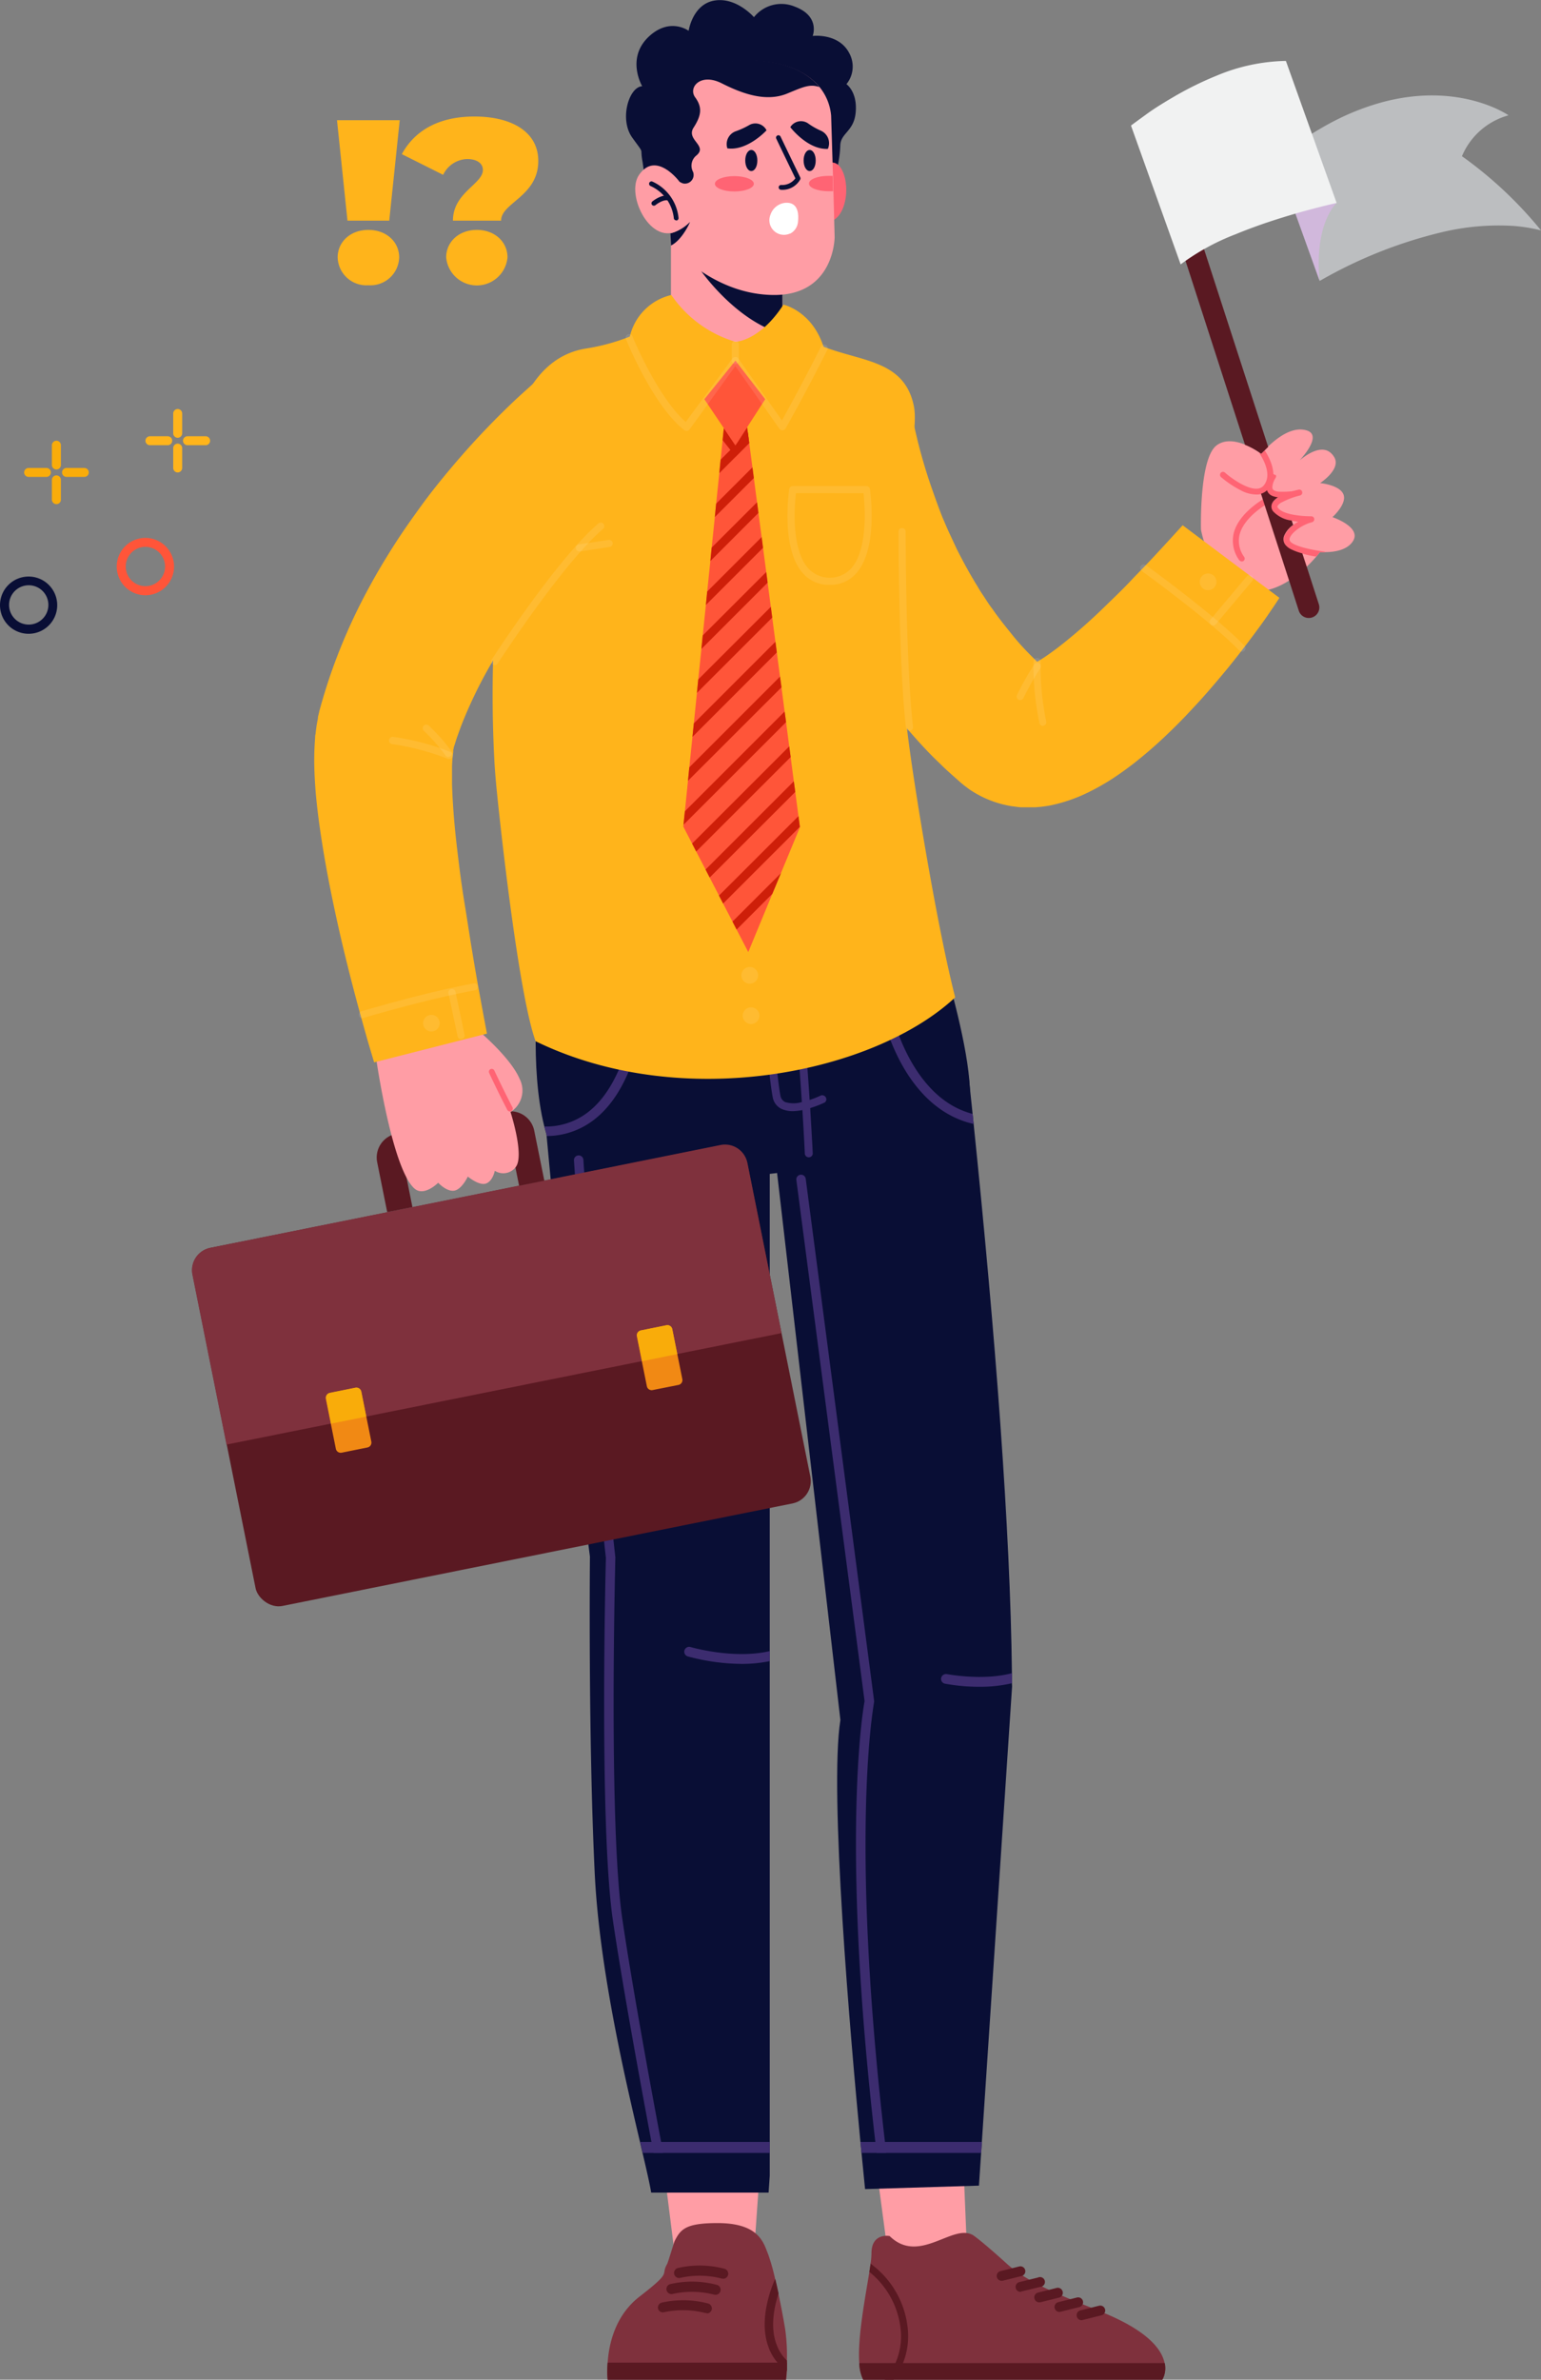 <?xml version="1.0" encoding="UTF-8"?> <svg xmlns="http://www.w3.org/2000/svg" viewBox="0 0 254.79 393.35"><rect x="0" y="0" width="254.79" height="393.35" fill="#808080" stroke="none"/> <defs> <style>.a{fill:#090e35;}.b{fill:#ff9da5;}.c{fill:#7f313d;}.d{fill:#5a1922;}.e{fill:#3c2c6f;}.f{fill:#ff6474;}.g{fill:#bcbec0;}.h{fill:#d1b8dc;}.i{fill:#f1f2f2;}.j{fill:#ffb41b;}.k,.m{fill:#fff;}.k,.l{opacity:0.1;}.n{fill:#ff5539;}.o{fill:#ce1f09;}.p{fill:#f18914;}.q{fill:#f9ac0a;}</style> </defs> <path class="a" d="M90,186.21c.13.51.27,1,.42,1.51v.06c.21.66.44,1.3.69,1.91,2.21,5.43,19.33,6.22,36.19,4.34,13.07-1.46,26-4.54,31.66-8.33,5.32-3.55-6-36.35-6-36.35L89,162.77S87.53,176.41,90,186.21Z"></path> <polygon class="b" points="145.24 360.78 146.83 372.69 159.91 372.69 159.4 360.43 145.24 360.78"></polygon> <path class="c" d="M192.18,393.35H142.72a6.86,6.86,0,0,1-.65-2.75c-.31-4.18,1-10.86,1.67-15.07.08-.49.15-.95.2-1.36a13,13,0,0,0,.15-1.72c0-3.44,3-2.85,3-2.85,5,4.91,10.67-2.45,14,0,0,0,1.43,1,5.36,4.56s10.6,5.86,16.29,8.24c7.33,3.07,9.42,6.13,9.82,8.24A3.9,3.9,0,0,1,192.18,393.35Z"></path> <path class="d" d="M192.18,393.35H142.72a6.86,6.86,0,0,1-.65-2.75h50.51A3.9,3.9,0,0,1,192.18,393.35Z"></path> <path class="d" d="M147.76,393.35h-1.47a10.85,10.85,0,0,0,2.66-7.92,14,14,0,0,0-5.21-9.9c.08-.49.15-.95.2-1.36a15.13,15.13,0,0,1,6.19,11.2A12,12,0,0,1,147.76,393.35Z"></path> <path class="d" d="M165.63,377a.81.81,0,0,1-.2-1.6l3.09-.77a.81.81,0,1,1,.39,1.58l-3.09.77A.62.62,0,0,1,165.63,377Z"></path> <path class="d" d="M168.72,378.83a.82.82,0,0,1-.2-1.61l3.09-.76A.81.81,0,1,1,172,378l-3.09.76A.63.63,0,0,1,168.72,378.83Z"></path> <path class="d" d="M171.81,380.56a.82.82,0,0,1-.2-1.61l3.09-.77a.82.82,0,0,1,1,.6.81.81,0,0,1-.6,1l-3.09.77A.63.63,0,0,1,171.81,380.56Z"></path> <path class="d" d="M175.18,382.15a.83.83,0,0,1-.8-.62.81.81,0,0,1,.6-1l3.09-.77a.81.81,0,1,1,.39,1.58l-3.09.77Z"></path> <path class="d" d="M178.83,383.51a.8.8,0,0,1-.79-.62.81.81,0,0,1,.59-1l3.09-.77a.81.81,0,0,1,.4,1.58l-3.09.77A.71.71,0,0,1,178.83,383.51Z"></path> <path class="a" d="M167.34,278.74l-5,75.31-.12,1.81-.36,5.41-18.83.57s-.23-2.24-.59-6c-.06-.57-.12-1.18-.18-1.81-1.64-17.21-5.19-57.84-3.31-69.73l-10.47-90.43-.25-2.13,24.18-11.14,1.5-.69,6.16-2.84c0,.5.11,1,.16,1.49.2,1.86.39,3.7.58,5.54.06.56.12,1.11.17,1.66,3.6,35,6.07,67.08,6.33,90.78,0,.56,0,1.12,0,1.66Z"></path> <path class="e" d="M162.35,354.05l-.12,1.81H142.45c-.06-.57-.12-1.18-.18-1.81Z"></path> <path class="e" d="M167.34,278.22a22.85,22.85,0,0,1-5.41.59,31.13,31.13,0,0,1-5.69-.51.8.8,0,0,1-.63-.94.82.82,0,0,1,.95-.64c.08,0,5.92,1.14,10.76-.16C167.33,277.12,167.34,277.68,167.34,278.22Z"></path> <path class="e" d="M146.52,355.86h-1.58l-.21-1.81c-5.71-49.35-2.12-71-1.78-72.87l-11.28-86.13a.78.78,0,1,1,1.55-.2l11.3,86.24a.75.75,0,0,1,0,.26c0,.22-4.16,21.41,1.8,72.7Z"></path> <path class="e" d="M145.62,166.53c.08.4,1.62,8.42,6.8,14.09a18.18,18.18,0,0,0,3.6,3.08,15.52,15.52,0,0,0,3.33,1.62,13.81,13.81,0,0,0,1.64.46c-.06-.55-.11-1.1-.17-1.66-.26-.07-.53-.14-.79-.23a13.73,13.73,0,0,1-3.17-1.51,16.14,16.14,0,0,1-2.93-2.45c-5.17-5.4-6.75-13.6-6.77-13.69a.78.78,0,0,0-.91-.63A.79.79,0,0,0,145.62,166.53Z"></path> <path class="e" d="M134.38,190.63a.64.64,0,0,1-.62.66h0a.65.65,0,0,1-.69-.6c-.11-2.36-.25-4.79-.4-7.2l-.09-1.28c-.51-7.91-1.16-15.66-1.66-21.14,0-.45-.08-.88-.11-1.29-.11-1.2-.21-2.27-.3-3.17l1.3-.21c.08.9.18,2,.29,3.19q.06.63.12,1.29c.49,5.43,1.14,13.12,1.65,21l.09,1.3C134.11,185.67,134.26,188.18,134.38,190.63Z"></path> <path class="e" d="M136.24,182.29a18.16,18.16,0,0,1-2.28.87c-.41.12-.85.24-1.29.33s-.83.13-1.24.16a4.55,4.55,0,0,1-2.2-.35,2.65,2.65,0,0,1-1.48-2c-.48-2.44-1.48-12.51-2.15-19.63,0-.44-.08-.87-.12-1.28-.11-1.14-.2-2.18-.28-3.06l1.3-.16c.08.89.17,1.93.28,3.09,0,.41.08.84.12,1.28.68,7.1,1.67,17.16,2.13,19.52a1.43,1.43,0,0,0,.79,1.1,4.65,4.65,0,0,0,2.76,0c.44-.1.88-.22,1.29-.35a14.08,14.08,0,0,0,1.79-.71.68.68,0,0,1,.88.29A.62.62,0,0,1,136.24,182.29Z"></path> <polygon class="b" points="110.28 362.44 111.57 372.7 124.65 372.7 125.41 361.9 110.28 362.44"></polygon> <path class="a" d="M127.27,183.64v176l-.19,2.78H107.67c-.23-1.36-.74-3.63-1.43-6.55-.14-.58-.28-1.18-.42-1.81-2.55-10.84-6.74-28.81-7.49-44.47-1.09-22.78-.79-52.3-.79-52.3-2.11-16.11-5.35-50.07-7.16-69.51v-.05c0-.52-.1-1-.14-1.51-.72-7.8-1.18-12.89-1.18-12.89,3-1.25,8.37-.47,14.15,1.12l1.53.43A177.82,177.82,0,0,1,127.27,183.64Z"></path> <path class="e" d="M127.27,354.05v1.81h-21c-.14-.58-.28-1.18-.42-1.81Z"></path> <path class="e" d="M127.27,272.91v1.66a22.54,22.54,0,0,1-4.67.46,35,35,0,0,1-8.93-1.25.81.81,0,0,1,.46-1.55C114.21,272.26,121.32,274.32,127.27,272.91Z"></path> <path class="e" d="M109.65,355.86h-1.59c-.11-.57-.23-1.17-.35-1.81-1.73-9.25-4.77-25.79-6.37-36.61-2.27-15.43-1.21-58.13-1.16-59.95-1.73-14.74-5.25-65.17-5.28-65.68a.78.78,0,1,1,1.56-.1c0,.51,3.56,51,5.28,65.65v.12c0,.44-1.14,44.18,1.16,59.73,1.6,10.91,4.68,27.66,6.41,36.84C109.43,354.69,109.55,355.29,109.65,355.86Z"></path> <path class="c" d="M130.11,390.18c0,.11,0,.23,0,.34,0,.52,0,1,0,1.4-.06.89-.12,1.43-.12,1.43H100.47a16,16,0,0,1,0-2.83c.2-3,1.2-7.76,5.27-10.91,5.57-4.3,3.41-3.4,4.56-5.37.13-.21,1.13-3.55,1.23-3.78,1-2,1.84-3,7.12-3,7,0,7.62,3.4,8.37,5.18a35.24,35.24,0,0,1,1.16,4.16c.18.75.35,1.54.53,2.35.43,2,.83,4.15,1.11,5.84A31.1,31.1,0,0,1,130.11,390.18Z"></path> <path class="d" d="M130.11,390.18c0,.11,0,.23,0,.34,0,.52,0,1,0,1.4a8.16,8.16,0,0,1-3.06-4c-1.83-5,1-10.92,1.09-11.17l.06,0c.18.75.35,1.54.53,2.35-.67,2-1.43,5.44-.37,8.32A6.85,6.85,0,0,0,130.11,390.18Z"></path> <path class="d" d="M130.1,390.52c0,1.68-.17,2.83-.17,2.83H100.47a16,16,0,0,1,0-2.83Z"></path> <path class="d" d="M119.58,376.64l-.21,0a14.56,14.56,0,0,0-6.83-.14.84.84,0,1,1-.44-1.62,16.1,16.1,0,0,1,7.69.13.84.84,0,0,1-.21,1.65Z"></path> <path class="d" d="M118.32,379.3a.78.78,0,0,1-.21,0,14.59,14.59,0,0,0-6.83-.14.84.84,0,1,1-.44-1.62,16.1,16.1,0,0,1,7.69.13.84.84,0,0,1-.21,1.65Z"></path> <path class="d" d="M116.84,382.33l-.21,0a14.75,14.75,0,0,0-6.83-.14.83.83,0,0,1-1-.58.85.85,0,0,1,.59-1,16.17,16.17,0,0,1,7.69.14.84.84,0,0,1-.21,1.65Z"></path> <path class="e" d="M90,186.21c.13.51.27,1,.42,1.51v.06h0A12.87,12.87,0,0,0,98,185.25c3.44-2.54,5.52-6.59,6.78-10.38a40.28,40.28,0,0,0,1.89-9.57.8.8,0,0,0-.74-.83.79.79,0,0,0-.83.75,39.9,39.9,0,0,1-1.85,9.22C102,178,100.12,181.71,97,184a11.37,11.37,0,0,1-6.78,2.21Z"></path> <path class="b" d="M198.57,87.53s1.39,8.48,7.64,10c5,1.22,9.79-3.62,11.43-5.53.39-.45.61-.74.61-.74a8.21,8.21,0,0,0,.93,0c1.32,0,3.65-.29,4.57-1.9,1.3-2.3-3.44-3.88-3.44-3.88s2.43-2.17,1.82-3.75-3.86-1.88-3.86-1.88,3.51-2.28,2.34-4.27c-1.77-3-5.41.3-5.7.48.23-.26,3.73-4,1.24-4.88-2.18-.74-4.7.77-7.05,3.19l-.58.61s-.14-.11-.39-.27c-1.18-.79-4.79-2.9-7.09-1C198.26,76.09,198.57,87.53,198.57,87.53Z"></path> <path class="f" d="M214.66,86.24a5.29,5.29,0,0,0-2.31,2.35,1.55,1.55,0,0,0,.2,1.51,2.89,2.89,0,0,0,1.07.79,16.24,16.24,0,0,0,4,1.11c.39-.45.61-.74.61-.74a8.21,8.21,0,0,0,.93,0,.46.46,0,0,0-.25-.1c-1.84-.22-5-.86-5.59-1.68a.58.58,0,0,1-.05-.59c.34-.94,2.12-2.2,3.66-2.57a.51.51,0,0,0,.37-.55.49.49,0,0,0-.5-.43c-1.22,0-4.59-.19-5.49-1.38-.13-.18-.1-.27-.08-.32A1.7,1.7,0,0,1,212,83a12.69,12.69,0,0,1,2.94-1.1.46.46,0,0,0,.25-.15.5.5,0,0,0,.12-.44.49.49,0,0,0-.6-.37,13,13,0,0,0-3,1.07,4.11,4.11,0,0,0-1.06.76,1.71,1.71,0,0,0-.38.58,1.28,1.28,0,0,0,.22,1.25C211.33,85.64,213.17,86.07,214.66,86.24Z"></path> <path class="f" d="M210.9,78.45a.48.48,0,0,1,0,.56,3.2,3.2,0,0,0-.53,1.5.59.59,0,0,0,.25.53,2,2,0,0,0,.84.23,14.28,14.28,0,0,0,3.43-.26.46.46,0,0,1-.25.15,12.28,12.28,0,0,0-2.94,1.11l-.34,0a3.68,3.68,0,0,1-1-.21,1.59,1.59,0,0,1-.32-.16,1.55,1.55,0,0,1-.7-1.35,4.23,4.23,0,0,1,.67-2,.49.49,0,0,1,.8,0Z"></path> <path class="f" d="M201.9,78.87a16.82,16.82,0,0,0,3.26,2.18,5.58,5.58,0,0,0,2.86.69,2.49,2.49,0,0,0,1.8-1c1.57-2.11.22-4.86-.72-6.32l-.58.61s-.14-.11-.39-.27c.81,1.2,2.17,3.68.89,5.39a1.48,1.48,0,0,1-1.1.62c-1.75.18-4.46-1.83-5.36-2.63a.49.49,0,0,0-.7,0A.5.5,0,0,0,201.9,78.87Z"></path> <path class="f" d="M205.09,92.74a.48.48,0,0,0,.49,0,.49.49,0,0,0,.14-.68,4.45,4.45,0,0,1-.76-3.71c.83-3.18,5.07-5.37,5.11-5.4a.49.49,0,0,0,.22-.66.5.5,0,0,0-.67-.22c-.19.1-4.68,2.43-5.62,6a5.45,5.45,0,0,0,.89,4.51A.65.65,0,0,0,205.09,92.74Z"></path> <path class="d" d="M208.52,75s-.14-.11-.39-.27a12.6,12.6,0,0,0-2.28-1.21L192,30.69l3.32-1.08,14.36,44.26-.54.53Z"></path> <path class="d" d="M216.94,102.06a1.7,1.7,0,0,1-.54.09,1.74,1.74,0,0,1-1.66-1.21l-1.61-5-4.64-14.33a2.36,2.36,0,0,0,1-.58,1.43,1.43,0,0,0,.61.8,2.39,2.39,0,0,0,.32.16,3.33,3.33,0,0,0,.89.2,4.15,4.15,0,0,0-.63.52,1.71,1.71,0,0,0-.38.58,1.25,1.25,0,0,0,.22,1.25,5,5,0,0,0,3.05,1.5l.24.73a4.32,4.32,0,0,0-1.48,1.78,1.53,1.53,0,0,0,.2,1.51,2.89,2.89,0,0,0,1.07.79,10.34,10.34,0,0,0,1.73.62l.71,2.16,2,6.19A1.74,1.74,0,0,1,216.94,102.06Z"></path> <path class="g" d="M218.21,46.43a75.56,75.56,0,0,1,20.37-8.09,40.38,40.38,0,0,1,11.59-1,27.46,27.46,0,0,1,4.62.74,66.86,66.86,0,0,0-13.07-12.26,11.7,11.7,0,0,1,7.7-6.76s-8.19-5.73-21.26-2.06a41.24,41.24,0,0,0-8.74,3.63,57.61,57.61,0,0,0-7.75,5.17Z"></path> <path class="h" d="M221,33.55s-3.73,3.27-2.82,12.88l-4-11.12S217.38,31.55,221,33.55Z"></path> <path class="i" d="M187,20.76c.48-.38,1.35-1,2.54-1.87s2.61-1.76,4.28-2.74a55.16,55.16,0,0,1,7.38-3.66,30.92,30.92,0,0,1,11.41-2.42L221,33.55s-2.74.6-6.54,1.68c-1.65.48-3.5,1.05-5.42,1.7-1.54.54-3.13,1.12-4.69,1.77a37.86,37.86,0,0,0-9.14,5Z"></path> <path class="j" d="M150.92,69.06h0v.06l0,.12.06.29.13.64c0,.22.09.44.14.67s.1.46.16.69c.21.92.44,1.86.69,2.8.51,1.88,1.06,3.76,1.7,5.62s1.29,3.7,2,5.5c.39.9.76,1.8,1.17,2.68s.82,1.76,1.23,2.64c.87,1.72,1.78,3.42,2.76,5.06.23.42.5.82.74,1.23s.49.82.76,1.21c.53.78,1,1.59,1.6,2.35,1.07,1.56,2.25,3,3.43,4.47s2.46,2.79,3.78,4.08l1,1,1,.93.51.46.13.12-.06-.06-.09-.08-.39-.27a6.15,6.15,0,0,0-1.84-.85,4,4,0,0,0-.44-.11l-.22,0-.19,0-.37,0-.28,0h-.24a1.2,1.2,0,0,0-.2,0h-.12l0,0h0c-.14,0,.15,0,.58-.19a16,16,0,0,0,1.65-.86c.63-.38,1.32-.83,2-1.33,1.41-1,2.89-2.2,4.37-3.46s3-2.65,4.46-4.07,3-2.88,4.42-4.39,2.93-3,4.37-4.59c.72-.77,1.44-1.55,2.15-2.33l2.07-2.27,16,12-.53.81-.5.75-1,1.46c-.68,1-1.37,1.92-2.07,2.87q-2.1,2.84-4.33,5.6c-1.51,1.83-3.05,3.65-4.67,5.45q-1.22,1.33-2.49,2.67c-.85.88-1.72,1.76-2.63,2.63a73.81,73.81,0,0,1-5.88,5.14c-1.09.84-2.23,1.67-3.48,2.49a37.84,37.84,0,0,1-4.21,2.37,25.91,25.91,0,0,1-5.76,2l-.43.09-.47.08-.95.13-1,.08-.52,0h-.55c-.38,0-.75,0-1.13,0s-.8-.07-1.2-.12l-.6-.08-.63-.12c-.42-.1-.83-.18-1.25-.31a17.26,17.26,0,0,1-4.87-2.26c-.36-.25-.7-.51-1.05-.78l-.25-.21-.23-.18-.18-.17-.74-.65-1.46-1.31c-.48-.45-.94-.91-1.41-1.36-1.89-1.81-3.63-3.76-5.32-5.73s-3.24-4.06-4.68-6.19-2.8-4.31-4.06-6.53l-.91-1.68c-.31-.56-.58-1.14-.87-1.7s-.58-1.14-.84-1.71l-.81-1.72a93.53,93.53,0,0,1-5.08-14.2c-.64-2.42-1.21-4.86-1.66-7.35-.22-1.24-.43-2.49-.59-3.77q-.07-.48-.12-1c0-.33-.08-.65-.11-1s-.07-.67-.1-1L129.81,71Z"></path> <path class="k" d="M201.12,96.3a1.39,1.39,0,0,1-1.5,1.25,1.38,1.38,0,1,1,1.5-1.25Z"></path> <path class="k" d="M172.45,120a.59.59,0,0,1-.57-.45,45.12,45.12,0,0,1-1-10.21.59.59,0,0,1,1.18,0,44.35,44.35,0,0,0,.92,9.89.59.59,0,0,1-.42.72Z"></path> <path class="k" d="M168.68,115.72a.65.65,0,0,1-.26-.06.59.59,0,0,1-.26-.79,47.05,47.05,0,0,1,2.88-5.1.59.59,0,0,1,.83-.1.6.6,0,0,1,.1.83,47.68,47.68,0,0,0-2.76,4.9A.59.59,0,0,1,168.68,115.72Z"></path> <path class="k" d="M205.35,107.74a.58.58,0,0,1-.42-.18c-4.93-5.09-16.06-13.12-16.18-13.2a.59.59,0,0,1-.13-.82.58.58,0,0,1,.82-.14c.12.08,11.33,8.18,16.33,13.34a.59.59,0,0,1-.42,1Z"></path> <path class="k" d="M200.59,103.39a.54.54,0,0,1-.38-.14.6.6,0,0,1-.08-.83l6-7.14a.59.59,0,1,1,.9.76l-6,7.14A.58.58,0,0,1,200.59,103.39Z"></path> <path class="j" d="M157.93,164.86c-13.37,12.48-45,19.12-69.37,7.25-2.68-7.31-5.62-33.39-6.4-41.18-.16-1.55-.29-3.11-.39-4.66a205.47,205.47,0,0,1,0-22.89l.06-1.29c.32-6.48.8-13.21,1.25-20.34.89-14.13,5.6-22.84,13.8-24.14a33.5,33.5,0,0,0,9-2.73l.78-.38a26.13,26.13,0,0,0,4.14-2.56h18.27a13.88,13.88,0,0,0,5.69,4.75c.24.12.47.22.72.33,6.48,2.8,14,2.24,15.61,10.07,1,4.91-2.79,15-2.39,35.5,0,1.5.08,3.06.16,4.67s.16,3.08.28,4.7.25,3.06.41,4.65c.14,1.4.29,2.84.47,4.31s.39,3,.62,4.64C151.86,134.07,155.13,153.91,157.93,164.86Z"></path> <g class="l"> <path class="m" d="M150.37,120.79a.58.58,0,0,1-.58-.52c-1.22-10.76-1.23-32.18-1.23-32.39a.58.58,0,0,1,.59-.59.59.59,0,0,1,.59.59c0,.21,0,21.56,1.22,32.26a.6.6,0,0,1-.52.65Z"></path> </g> <path class="k" d="M125.34,161.33a1.38,1.38,0,1,1-1.26-1.49A1.38,1.38,0,0,1,125.34,161.33Z"></path> <path class="k" d="M125.56,168a1.38,1.38,0,1,1-1.26-1.49A1.39,1.39,0,0,1,125.56,168Z"></path> <path class="k" d="M137.16,96.67a5.64,5.64,0,0,1-4.48-2c-3.59-4.16-2.24-13.44-2.19-13.83a.6.6,0,0,1,.59-.5h12.17a.58.58,0,0,1,.58.5c.06.39,1.4,9.67-2.18,13.83A5.65,5.65,0,0,1,137.16,96.67ZM131.6,81.51c-.23,2-.82,9.15,2,12.4a4.86,4.86,0,0,0,7.18,0c2.8-3.24,2.2-10.43,2-12.39Z"></path> <path class="a" d="M111.8,29.66c.17,2.06-3,1.58-4.62.48-.73-.48-.67-1.95-1-3.74-.35-2.12.41-.8-1.64-3.65-2.17-3-.57-8.37,1.64-8.5,0,0-2.74-4.64,1.13-8.23,3.48-3.22,6.55-.93,6.55-.93s.65-4.4,4.28-5,6.52,2.75,6.52,2.75a5.77,5.77,0,0,1,6.71-1.76c4.31,1.59,3,4.86,3,4.86s4.3-.53,6.05,2.85a4.6,4.6,0,0,1-.47,5.12s1.91,1.31,1.51,4.85c-.34,3-2.5,3.26-2.53,5.33a19.3,19.3,0,0,1-.45,3.48c-.16.76-.88,2.09-1.62,2.09h0c-1,0-1.62-1.67-1.5-2.67.2-1.68.27-4.08-.72-5.46-1.62-2.29-.64-5.22-3.26-6s-11.31,3.58-17.51-.09c0,0,.37,3.61-1.8,4.67s-1.25,3.83-.81,6.2C111.49,27.37,111.79,29.61,111.8,29.66Z"></path> <path class="b" d="M129.36,48.83v4.65a15,15,0,0,1-1.65,1.15c-8.06,4.84-16.77-1.15-16.77-1.15V37.37l16.22,10.09Z"></path> <path class="a" d="M129.36,48.7v4.78a15,15,0,0,1-1.65,1.15c-6.87-2.72-11.86-9.93-11.86-9.93l11.31,2.76Z"></path> <path class="j" d="M111,48.76a9.19,9.19,0,0,0-6.92,7.12c5.29,5.53,10,10.33,17.53,11.73V56.5A19.56,19.56,0,0,1,111,48.76Z"></path> <path class="j" d="M129.53,50.36s4.84,1,6.73,7.25c-4.89,5.94-7.5,8.18-14.66,10V56.5S125.59,56.43,129.53,50.36Z"></path> <polygon class="n" points="132.26 136.74 129.12 144.32 129.12 144.33 127.7 147.74 123.72 157.37 121.79 153.65 121.11 152.33 119.56 149.35 118.88 148.03 117.34 145.05 116.66 143.73 115.11 140.75 115.11 140.75 114.43 139.43 112.98 136.63 113.01 136.33 113.24 134.1 113.75 129.06 113.97 126.84 114.49 121.8 114.72 119.57 115.23 114.53 115.45 112.31 115.97 107.27 116.19 105.04 116.71 100 116.93 97.78 117.45 92.74 117.67 90.51 118.19 85.47 118.41 83.25 118.93 78.21 119.15 75.98 119.68 70.77 123.53 70.62 123.65 71.49 123.88 73.25 124.41 77.25 124.64 79.02 125.17 83.02 125.4 84.78 125.93 88.78 126.16 90.55 126.69 94.55 126.92 96.31 127.45 100.31 127.68 102.08 128.21 106.08 128.44 107.84 128.97 111.84 129.21 113.61 129.73 117.61 129.97 119.37 130.49 123.37 130.73 125.14 131.25 129.14 131.49 130.9 132.02 134.9 132.25 136.67 132.26 136.74"></polygon> <polygon class="o" points="123.88 73.25 118.93 78.21 119.15 75.98 123.65 71.49 123.88 73.25"></polygon> <polygon class="o" points="124.64 79.02 118.19 85.47 118.41 83.25 124.41 77.25 124.64 79.02"></polygon> <polygon class="o" points="125.4 84.78 117.45 92.74 117.67 90.51 125.17 83.02 125.4 84.78"></polygon> <polygon class="o" points="126.16 90.55 116.71 100 116.93 97.78 125.93 88.78 126.16 90.55"></polygon> <polygon class="o" points="126.92 96.31 115.97 107.27 116.19 105.04 126.69 94.55 126.92 96.31"></polygon> <polygon class="o" points="127.68 102.08 115.23 114.53 115.45 112.31 127.45 100.31 127.68 102.08"></polygon> <polygon class="o" points="128.44 107.84 114.49 121.8 114.72 119.57 128.21 106.08 128.44 107.84"></polygon> <polygon class="o" points="129.21 113.61 113.75 129.06 113.97 126.84 128.97 111.84 129.21 113.61"></polygon> <polygon class="o" points="129.97 119.37 113.01 136.33 113.24 134.1 129.73 117.61 129.97 119.37"></polygon> <polygon class="o" points="130.73 125.14 115.11 140.75 114.43 139.43 130.49 123.37 130.73 125.14"></polygon> <polygon class="o" points="131.49 130.9 117.34 145.05 116.66 143.73 131.25 129.14 131.49 130.9"></polygon> <polygon class="o" points="132.25 136.67 119.56 149.35 118.88 148.03 132.02 134.9 132.25 136.67"></polygon> <polygon class="o" points="129.12 144.33 127.7 147.74 121.79 153.65 121.11 152.33 129.12 144.33"></polygon> <polygon class="o" points="119.68 70.77 121.6 73.62 123.53 70.62 123.87 73.19 121.63 75.47 119.48 72.76 119.68 70.77"></polygon> <polygon class="n" points="116.46 65.99 121.6 73.62 126.52 65.99 121.6 59.61 116.46 65.99"></polygon> <path class="k" d="M113.48,71.21a.54.54,0,0,1-.37-.13c-5.09-4-9.42-14.53-9.6-15a.59.59,0,1,1,1.09-.44c0,.1,4.12,10,8.78,14.11l7.73-10.51a.6.6,0,0,1,.48-.24.58.58,0,0,1,.48.25l7.22,10.25c1.1-2,4-7.28,6.43-12.18a.59.59,0,1,1,1.05.53c-3.07,6.18-6.87,13-6.91,13a.59.59,0,0,1-1,0l-7.28-10.34L114,71a.58.58,0,0,1-.4.24Z"></path> <path class="k" d="M121.59,60.2a.59.59,0,0,1-.59-.59V57a.59.59,0,1,1,1.17,0v2.63A.59.59,0,0,1,121.59,60.2Z"></path> <path class="f" d="M135.16,28.25s2.64-3.12,4.13,0,.35,9.42-3.67,8.39Z"></path> <path class="b" d="M138,39.18s0,9.6-10,9.58-16.69-7.82-17-8.18h0l-.1-2-.57-10.47-.3-5.6s-1.27-10.08,8.31-11.92c7-1.35,13.57-.18,16.88,3.47l.31.36a8.65,8.65,0,0,1,1.89,4.7l.31,10.05.07,2.47Z"></path> <path class="m" d="M130.62,38.6a2.41,2.41,0,0,1-3.24-3.08,2.9,2.9,0,0,1,2.5-2c2.13-.13,2.21,1.92,2.05,3.23a2.41,2.41,0,0,1-1.27,1.86Z"></path> <path class="a" d="M120.26,24.52h0a2.26,2.26,0,0,1,1.41-2.83,13.18,13.18,0,0,0,2.18-1,2.06,2.06,0,0,1,2.89.85h0S123.58,25,120.26,24.52Z"></path> <path class="a" d="M136.88,24.61h0a2.27,2.27,0,0,0-1.14-3,11.49,11.49,0,0,1-2.07-1.17,2.07,2.07,0,0,0-3,.58h0S133.52,24.78,136.88,24.61Z"></path> <path class="a" d="M135.47,14.39c-1.57-.55-2.7,0-5.14,1-3.53,1.55-7.48.16-11-1.62s-5.58.69-4.39,2.32,1.06,2.95-.26,5,2.5,3,.39,4.67a2.16,2.16,0,0,0-.47,2.67,1.44,1.44,0,0,1-1.62,1.9h0c-1.14-.29-2.74-2.3-2.74-2.3l-.3-5.6s-1.27-10.08,8.31-11.92c7-1.35,13.57-.18,16.88,3.47Z"></path> <path class="f" d="M124.64,30.38c0,.7-1.44,1.27-3.22,1.27s-3.22-.57-3.22-1.27,1.44-1.27,3.22-1.27S124.64,29.68,124.64,30.38Z"></path> <path class="f" d="M137.74,31.61c-.25,0-.51,0-.77,0-1.78,0-3.22-.57-3.22-1.27s1.44-1.27,3.22-1.27c.24,0,.47,0,.7,0Z"></path> <path class="a" d="M125.22,26.53c0,1-.43,1.74-1,1.74s-1-.78-1-1.74.43-1.74,1-1.74S125.22,25.57,125.22,26.53Z"></path> <path class="a" d="M134.87,26.53c0,1-.43,1.74-1,1.74s-1-.78-1-1.74.43-1.74,1-1.74S134.87,25.57,134.87,26.53Z"></path> <path class="a" d="M114.08,36.69c0,.1-1.31,3-3.13,3.89h0l-.1-2A6.93,6.93,0,0,0,114.08,36.69Z"></path> <path class="b" d="M112.32,30s-3.84-5.16-6.65-1.11c-2.32,3.34,2.06,12.05,6.65,9.06Z"></path> <path class="a" d="M111.8,36.42a.39.39,0,0,1-.39-.35,6.58,6.58,0,0,0-3.84-5.32.4.4,0,0,1-.22-.52.39.39,0,0,1,.51-.22,7.4,7.4,0,0,1,4.33,6,.4.4,0,0,1-.35.44Z"></path> <path class="a" d="M108.11,34a.43.43,0,0,1-.31-.14.41.41,0,0,1,.06-.56c.16-.13,1.58-1.24,2.76-.94a.4.4,0,0,1-.19.77c-.69-.18-1.73.51-2.07.79A.38.38,0,0,1,108.11,34Z"></path> <path class="a" d="M129.15,31.37a.4.4,0,0,1-.4-.4.39.39,0,0,1,.4-.39,2.74,2.74,0,0,0,2.36-1.1c-1.58-3.25-3.15-6.53-3.16-6.56a.39.39,0,1,1,.71-.34s1.64,3.43,3.25,6.74a.4.4,0,0,1,0,.34A3.36,3.36,0,0,1,129.15,31.37Z"></path> <rect class="d" x="36.14" y="197.19" width="93.56" height="60.38" rx="3.77" transform="translate(-43.17 20.79) rotate(-11.36)"></rect> <path class="c" d="M129.22,220.35l-5.64-28.09a3.77,3.77,0,0,0-4.44-3L34.81,206.25a3.76,3.76,0,0,0-3,4.44l5.64,28.09Z"></path> <path class="d" d="M88.34,186.94,90,195.16l-4.17.84-1.61-8-4,.82-.2,0-2.46.49-.3.07-10.67,2.14,1.6,8-4.17.83-1.65-8.21a4,4,0,0,1,3.14-4.74l10-2,.76-.15,1.39-.28.29-.06,5.71-1.15A4,4,0,0,1,88.34,186.94Z"></path> <path class="p" d="M59.74,230.05l1.65,8.21a.82.82,0,0,1-.65,1l-4.21.85a.82.82,0,0,1-1-.64l-1.65-8.21a.82.82,0,0,1,.64-1l4.21-.85A.83.83,0,0,1,59.74,230.05Z"></path> <path class="q" d="M59.74,230.05l.82,4.1-5.82,1.17-.82-4.1a.82.82,0,0,1,.64-1l4.21-.85A.83.83,0,0,1,59.74,230.05Z"></path> <path class="p" d="M111.16,219.72l1.65,8.2a.82.82,0,0,1-.64,1l-4.22.84a.81.81,0,0,1-1-.64l-1.65-8.2a.82.82,0,0,1,.64-1l4.21-.85A.82.82,0,0,1,111.16,219.72Z"></path> <path class="q" d="M111.16,219.72l.82,4.1L106.16,225l-.82-4.1a.82.82,0,0,1,.64-1l4.21-.85A.82.82,0,0,1,111.16,219.72Z"></path> <path class="b" d="M78.69,170s5.66,4.64,7.23,8.34a4.2,4.2,0,0,1-1.51,5.47s2.32,7.14.88,9.07a2.58,2.58,0,0,1-3.48.64s-.32,1.71-1.46,2.11-3-1.15-3-1.15-1,2.15-2.27,2.33-2.63-1.31-2.63-1.31-2.34,2.37-3.93.95c-3.67-3.26-6.25-21-6.25-21S71.72,170.4,78.69,170Z"></path> <path class="f" d="M84.3,183.72a.48.48,0,0,1-.42-.26c-1.45-2.76-3-6.08-3-6.11a.48.48,0,0,1,.22-.63.47.47,0,0,1,.63.23s1.57,3.33,3,6.08a.47.47,0,0,1-.2.63A.42.42,0,0,1,84.3,183.72Z"></path> <path class="j" d="M106.91,79.87l-.45.35-.57.48-1.19,1c-.8.69-1.61,1.41-2.41,2.14-1.6,1.47-3.17,3-4.69,4.56A117.61,117.61,0,0,0,89,98.25a97,97,0,0,0-7.27,10.58A74.51,74.51,0,0,0,76.24,120c-.36,1-.71,1.91-1,2.88l-.23.71h0v.06s0,.16-.07.25l0,.2,0,.21a20.65,20.65,0,0,0-.2,2.41c0,.93,0,1.93,0,3,.07,2.08.21,4.28.41,6.51s.48,4.51.76,6.8.62,4.6,1,6.91.72,4.64,1.11,7,.78,4.66,1.21,7l.64,3.49.64,3.42-18.65,4.75-.55-1.83-.53-1.79-1-3.57c-.66-2.39-1.3-4.78-1.91-7.19s-1.2-4.82-1.75-7.25-1.08-4.89-1.57-7.37-.94-5-1.34-7.55-.75-5.17-1-7.92c-.11-1.38-.2-2.79-.24-4.28a45.08,45.08,0,0,1,.13-4.83c0-.21,0-.45.07-.68l.08-.71c.07-.5.13-1,.25-1.53l.07-.41,0-.2.06-.22.21-.89.28-1q.57-2,1.23-4a94.15,94.15,0,0,1,6.6-15.15c1.29-2.4,2.68-4.72,4.13-7s3-4.47,4.56-6.62,3.23-4.23,4.94-6.26,3.46-4,5.29-5.93,3.7-3.79,5.64-5.61c1-.91,2-1.82,3-2.71.51-.45,1-.89,1.56-1.34l.82-.68.44-.35.54-.42Z"></path> <path class="k" d="M72.69,169.25a1.37,1.37,0,1,1-1.25-1.49A1.37,1.37,0,0,1,72.69,169.25Z"></path> <path class="k" d="M59.91,168.31a.59.59,0,0,1-.17-1.15c.1,0,10.3-3.09,18.6-4.61A.58.58,0,0,1,79,163a.59.59,0,0,1-.47.69c-8.23,1.51-18.37,4.55-18.47,4.58Z"></path> <path class="k" d="M76.24,171.76a.59.59,0,0,1-.58-.47l-1.51-7.11a.59.59,0,0,1,1.16-.24l1.5,7.11a.58.58,0,0,1-.45.69Z"></path> <path class="k" d="M81.8,109.94a.55.55,0,0,1-.32-.1.59.59,0,0,1-.18-.81c.44-.67,10.72-16.55,17.64-22.51a.59.59,0,0,1,.83.07.58.58,0,0,1-.06.83c-6.79,5.84-17.31,22.08-17.42,22.25A.59.59,0,0,1,81.8,109.94Z"></path> <path class="k" d="M95.72,91.15A.59.59,0,0,1,95.63,90l5.05-.76a.59.59,0,0,1,.18,1.16l-5,.76Z"></path> <path class="k" d="M74.3,125.44a.62.62,0,0,1-.23,0A40.85,40.85,0,0,0,64.86,123,.59.59,0,1,1,65,121.8a41.25,41.25,0,0,1,9.52,2.51.59.59,0,0,1,.32.77A.57.57,0,0,1,74.3,125.44Z"></path> <path class="k" d="M74.14,125.13a.6.6,0,0,1-.51-.3,29.34,29.34,0,0,0-3.51-4,.59.59,0,1,1,.81-.85,29.14,29.14,0,0,1,3.72,4.21.59.59,0,0,1-.21.81A.64.64,0,0,1,74.14,125.13Z"></path> <path class="a" d="M9.46,100A4.73,4.73,0,1,1,4.73,95.3,4.73,4.73,0,0,1,9.46,100ZM8,100a3.25,3.25,0,1,0-3.25,3.24A3.26,3.26,0,0,0,8,100Z"></path> <path class="n" d="M28.78,93.64a4.74,4.74,0,1,1-4.73-4.73A4.75,4.75,0,0,1,28.78,93.64Zm-1.49,0a3.25,3.25,0,1,0-3.24,3.25A3.24,3.24,0,0,0,27.29,93.64Z"></path> <path class="j" d="M29.38,73.33a.74.74,0,0,0-.74.74v3.28a.74.74,0,1,0,1.48,0V74.07A.74.74,0,0,0,29.38,73.33Z"></path> <path class="j" d="M29.38,67.61a.74.74,0,0,0-.74.74v3.27a.74.74,0,1,0,1.48,0V68.35A.74.74,0,0,0,29.38,67.61Z"></path> <path class="j" d="M34,72.11H31a.74.74,0,1,0,0,1.48H34a.74.74,0,0,0,0-1.48Z"></path> <path class="j" d="M27.73,72.11H24.79a.74.74,0,1,0,0,1.48h2.94a.74.74,0,1,0,0-1.48Z"></path> <path class="q" d="M9.33,78.58a.75.75,0,0,0-.75.74v3.27a.75.75,0,0,0,.75.74.74.74,0,0,0,.74-.74V79.32A.74.74,0,0,0,9.33,78.58Z"></path> <path class="q" d="M9.33,72.85a.75.75,0,0,0-.75.74v3.27a.75.75,0,0,0,.75.74.74.74,0,0,0,.74-.74V73.59A.74.74,0,0,0,9.33,72.85Z"></path> <path class="q" d="M13.92,77.35H11a.74.74,0,0,0,0,1.48h2.94a.74.74,0,1,0,0-1.48Z"></path> <path class="q" d="M7.67,77.35H4.73a.74.74,0,1,0,0,1.48H7.67a.74.74,0,1,0,0-1.48Z"></path> <path class="j" d="M55.72,19.87H66.09l-1.73,16.6H57.45Zm.11,22.67C55.83,40,57.91,38,60.91,38S66,40,66,42.54a4.75,4.75,0,0,1-5.07,4.61A4.75,4.75,0,0,1,55.83,42.54Z"></path> <path class="j" d="M79.84,28.09c0-1.19-1.15-1.8-2.57-1.8a4.54,4.54,0,0,0-4,2.61l-6.83-3.42c2-3.69,5.84-6.22,12-6.22S89,21.79,89,26.6c0,5.87-6.15,6.91-6.15,9.87H74.89C74.89,31.82,79.84,30.44,79.84,28.09ZM73.77,42.54C73.77,40,75.85,38,78.84,38s5.07,2,5.07,4.54a5.09,5.09,0,0,1-10.14,0Z"></path> </svg> 
